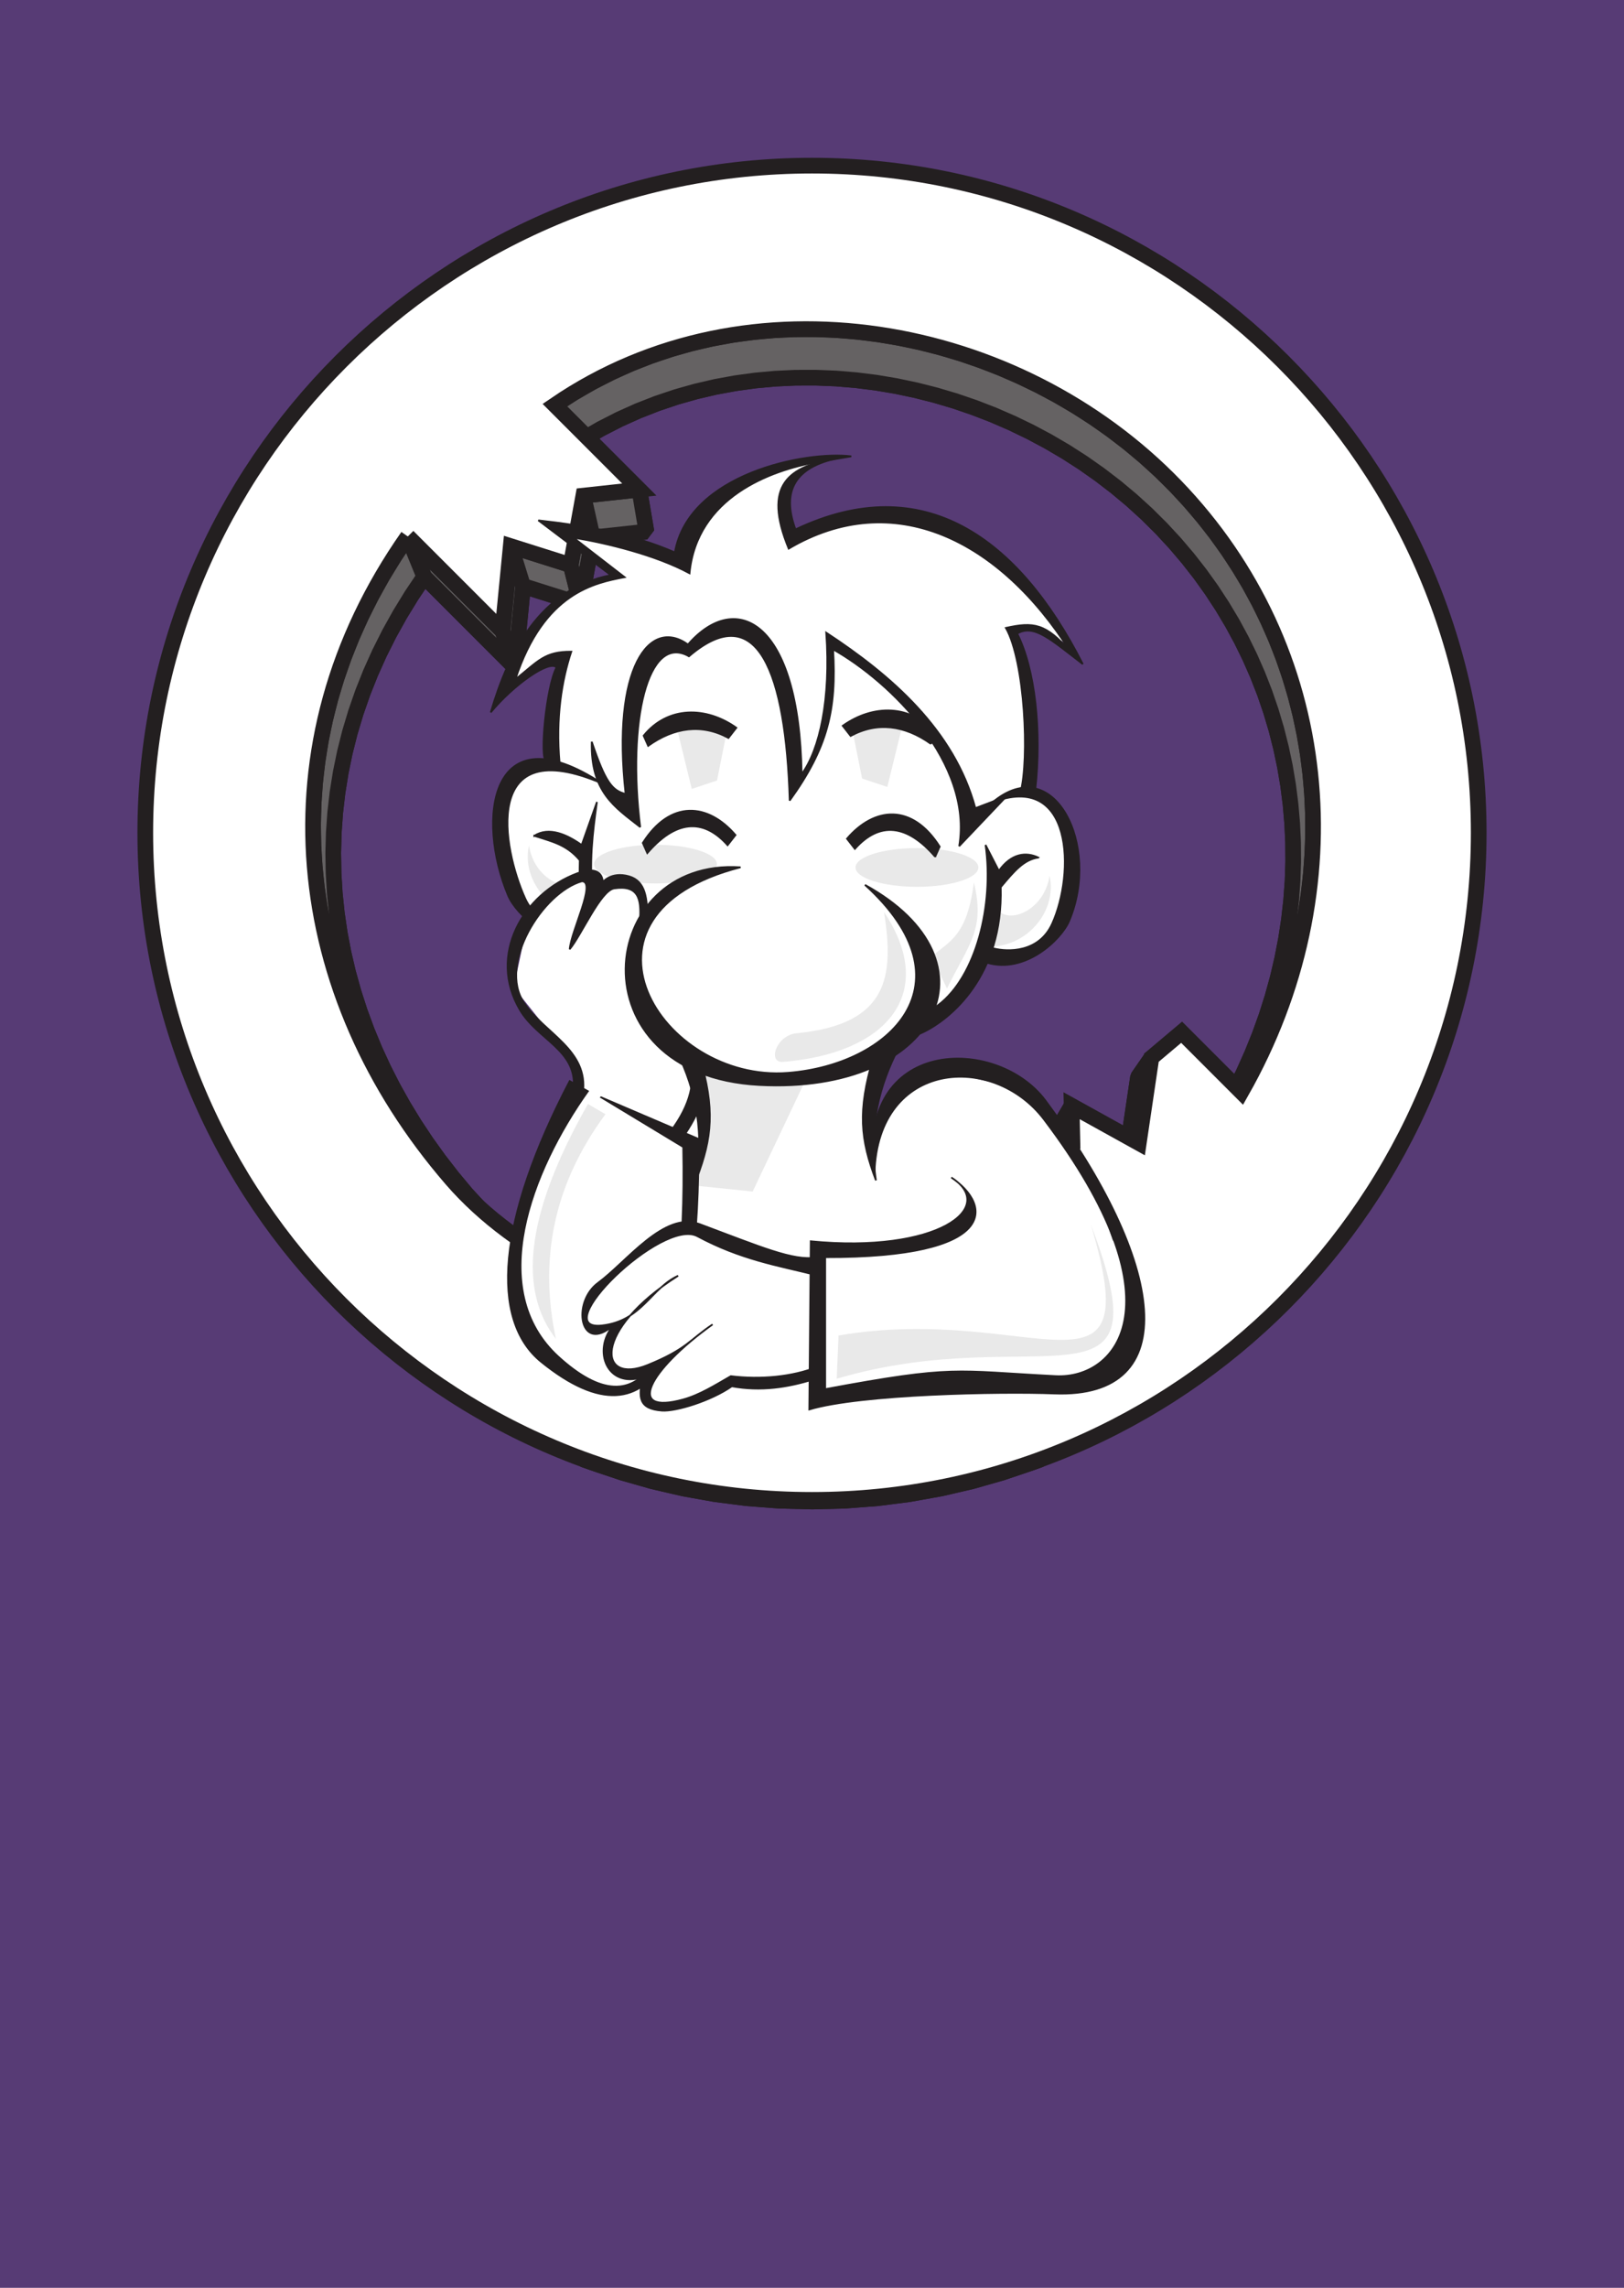 <?xml version="1.0" encoding="UTF-8" standalone="no"?>
<!-- Created with Inkscape (http://www.inkscape.org/) -->

<svg
   xmlns:dc="http://purl.org/dc/elements/1.1/"
   xmlns:cc="http://creativecommons.org/ns#"
   xmlns:rdf="http://www.w3.org/1999/02/22-rdf-syntax-ns#"
   xmlns:svg="http://www.w3.org/2000/svg"
   xmlns="http://www.w3.org/2000/svg"
   xmlns:sodipodi="http://sodipodi.sourceforge.net/DTD/sodipodi-0.dtd"
   xmlns:inkscape="http://www.inkscape.org/namespaces/inkscape"
   width="152mm"
   height="214mm"
   viewBox="0 0 538.583 758.268"
   id="svg4848"
   version="1.1"
   inkscape:version="0.91 r13725"
   sodipodi:docname="Hinten2.svg">
  <defs
     id="defs4850" />
  <sodipodi:namedview
     id="base"
     pagecolor="#ffffff"
     bordercolor="#666666"
     borderopacity="1.0"
     inkscape:pageopacity="0.0"
     inkscape:pageshadow="2"
     inkscape:zoom="0.49497475"
     inkscape:cx="-42.358159"
     inkscape:cy="163.43673"
     inkscape:document-units="mm"
     inkscape:current-layer="layer1"
     showgrid="false"
     width="152mm"
     inkscape:window-width="1596"
     inkscape:window-height="861"
     inkscape:window-x="0"
     inkscape:window-y="37"
     inkscape:window-maximized="0"
     inkscape:snap-bbox="true"
     inkscape:snap-grids="false"
     inkscape:snap-to-guides="false"
     inkscape:snap-object-midpoints="false"
     inkscape:snap-global="true"
     inkscape:snap-page="true"
     inkscape:bbox-paths="false"
     inkscape:bbox-nodes="false"
     inkscape:snap-bbox-midpoints="true" />
  <g
     inkscape:groupmode="layer"
     id="layer4"
     inkscape:label="BG"
     sodipodi:insensitive="true">
    <rect
       style="opacity:1;fill:#573b75;fill-opacity:1;fill-rule:evenodd;stroke:none;stroke-width:5;stroke-linecap:round;stroke-linejoin:round;stroke-miterlimit:4;stroke-dasharray:none;stroke-opacity:1"
       id="rect5494"
       width="538.583"
       height="758.268"
       x="0"
       y="0" />
  </g>
  <g
     inkscape:label="Karlchen"
     inkscape:groupmode="layer"
     id="layer1"
     transform="translate(0,-294.094)"
     style="display:inline">
    <path
       inkscape:connector-curvature="0"
       id="path14-6"
       style="fill:#656263;fill-opacity:1;fill-rule:evenodd;stroke:none"
       d="m 345.184,777.755 -2.969,1.081 -9.854,3.347 -10.06,2.868 -10.257,2.377 -10.433,1.872 -10.602,1.353 -10.756,0.823 -10.896,0.276 -10.894,-0.276 -10.756,-0.823 -10.6,-1.353 -10.436,-1.872 -10.254,-2.377 -10.061,-2.868 -9.853,-3.347 -3.101,-1.081 10.264,3.485 10.48,2.988 10.681,2.475 10.87,1.95 11.043,1.41 11.204,0.857 11.348,0.287 11.35,-0.287 11.203,-0.857 11.045,-1.41 10.868,-1.95 10.684,-2.475 10.478,-2.988 10.265,-3.485" />
    <path
       inkscape:connector-curvature="0"
       id="path16-5"
       style="fill:none;stroke:#231f20;stroke-width:5.2;stroke-linecap:butt;stroke-linejoin:bevel;stroke-miterlimit:2.613;stroke-dasharray:none;stroke-opacity:1"
       d="m 345.184,777.755 -2.969,1.081 -9.854,3.347 -10.06,2.868 -10.257,2.377 -10.433,1.872 -10.602,1.353 -10.756,0.823 -10.896,0.276 -10.894,-0.276 -10.756,-0.823 -10.6,-1.353 -10.436,-1.872 -10.254,-2.377 -10.061,-2.868 -9.853,-3.347 -3.101,-1.081 10.264,3.485 10.48,2.988 10.681,2.475 10.87,1.95 11.043,1.41 11.204,0.857 11.348,0.287 11.35,-0.287 11.203,-0.857 11.045,-1.41 10.868,-1.95 10.684,-2.475 10.478,-2.988 10.265,-3.485 z" />
    <path
       inkscape:connector-curvature="0"
       id="path18-4"
       style="fill:#656263;fill-opacity:1;fill-rule:evenodd;stroke:none"
       d="m 135.249,471.895 5.427,13.315 30.141,30.14 -4.171,-12.059 -31.396,-31.396" />
    <path
       inkscape:connector-curvature="0"
       id="path20-8"
       style="fill:none;stroke:#231f20;stroke-width:5.2;stroke-linecap:butt;stroke-linejoin:bevel;stroke-miterlimit:2.613;stroke-dasharray:none;stroke-opacity:1"
       d="m 135.249,471.895 5.427,13.315 30.141,30.14 -4.171,-12.059 -31.396,-31.396 z" />
    <path
       inkscape:connector-curvature="0"
       id="path22-7"
       style="fill:#656263;fill-opacity:1;fill-rule:evenodd;stroke:none"
       d="m 166.645,503.291 4.171,12.059 2.639,-27.051 -4.061,-13.188 -2.749,28.18" />
    <path
       inkscape:connector-curvature="0"
       id="path24-8"
       style="fill:none;stroke:#231f20;stroke-width:5.2;stroke-linecap:butt;stroke-linejoin:bevel;stroke-miterlimit:2.613;stroke-dasharray:none;stroke-opacity:1"
       d="m 166.645,503.291 4.171,12.059 2.639,-27.051 -4.061,-13.188 -2.749,28.18 z" />
    <path
       inkscape:connector-curvature="0"
       id="path26-7"
       style="fill:#656263;fill-opacity:1;fill-rule:evenodd;stroke:none"
       d="m 169.395,475.111 4.061,13.188 19.09,6.03 -3.266,-12.938 -19.885,-6.279" />
    <path
       inkscape:connector-curvature="0"
       id="path28-2"
       style="fill:none;stroke:#231f20;stroke-width:5.2;stroke-linecap:butt;stroke-linejoin:bevel;stroke-miterlimit:2.613;stroke-dasharray:none;stroke-opacity:1"
       d="m 169.395,475.111 4.061,13.188 19.09,6.03 -3.266,-12.938 -19.885,-6.279 z" />
    <path
       inkscape:connector-curvature="0"
       id="path30-5"
       style="fill:#656263;fill-opacity:1;fill-rule:evenodd;stroke:none"
       d="m 189.279,481.39 3.266,12.938 4.019,-22.106 -3.099,-13.856 -4.186,23.024" />
    <path
       inkscape:connector-curvature="0"
       id="path32-3"
       style="fill:none;stroke:#231f20;stroke-width:5.2;stroke-linecap:butt;stroke-linejoin:bevel;stroke-miterlimit:2.613;stroke-dasharray:none;stroke-opacity:1"
       d="m 189.279,481.39 3.266,12.938 4.019,-22.106 -3.099,-13.856 -4.186,23.024 z" />
    <path
       inkscape:connector-curvature="0"
       id="path34-9"
       style="fill:#656263;fill-opacity:1;fill-rule:evenodd;stroke:none"
       d="m 193.465,458.367 3.099,13.856 17.819,-1.927 -2.355,-13.936 -18.562,2.007" />
    <path
       inkscape:connector-curvature="0"
       id="path36-8"
       style="fill:none;stroke:#231f20;stroke-width:5.2;stroke-linecap:butt;stroke-linejoin:bevel;stroke-miterlimit:2.613;stroke-dasharray:none;stroke-opacity:1"
       d="m 193.465,458.367 3.099,13.856 17.819,-1.927 -2.355,-13.936 -18.562,2.007 z" />
    <path
       inkscape:connector-curvature="0"
       id="path38-6"
       style="fill:#656263;fill-opacity:1;fill-rule:evenodd;stroke:none"
       d="m 184.014,428.346 3.477,15.057 5.855,-3.783 5.982,-3.448 6.101,-3.115 6.209,-2.79 6.305,-2.462 6.391,-2.145 6.465,-1.828 6.528,-1.518 6.583,-1.206 6.625,-0.907 6.656,-0.606 6.677,-0.309 6.688,-0.016 6.686,0.27 6.673,0.556 6.652,0.835 6.619,1.113 6.575,1.386 6.519,1.651 6.453,1.916 6.378,2.181 6.29,2.431 6.191,2.688 6.082,2.933 5.965,3.182 5.832,3.419 5.692,3.658 5.536,3.89 5.377,4.121 5.2,4.342 5.016,4.566 4.821,4.782 4.545,4.906 4.295,5.047 4.051,5.179 3.804,5.307 3.554,5.424 3.31,5.538 3.058,5.642 2.811,5.741 2.561,5.835 2.311,5.92 2.059,6.001 1.81,6.068 1.557,6.137 1.308,6.194 1.053,6.247 0.798,6.291 0.549,6.33 0.294,6.362 0.042,6.387 -0.216,6.405 -0.471,6.415 -0.725,6.421 -0.983,6.418 -1.24,6.409 -1.495,6.394 -1.755,6.371 -2.01,6.341 -2.272,6.305 -2.527,6.263 -2.787,6.214 -3.052,6.156 -3.307,6.093 5.629,-5.952 3.448,-6.347 3.177,-6.413 2.904,-6.472 2.634,-6.524 2.366,-6.567 2.093,-6.606 1.828,-6.636 1.557,-6.66 1.292,-6.676 1.022,-6.685 0.759,-6.688 0.486,-6.683 0.226,-6.671 -0.042,-6.653 -0.307,-6.627 -0.572,-6.595 -0.832,-6.553 -1.097,-6.507 -1.36,-6.452 -1.625,-6.394 -1.885,-6.321 -2.145,-6.251 -2.405,-6.167 -2.67,-6.079 -2.925,-5.98 -3.188,-5.876 -3.445,-5.767 -3.705,-5.653 -3.96,-5.525 -4.22,-5.395 -4.475,-5.257 -4.735,-5.112 -5.021,-4.979 -5.226,-4.758 -5.416,-4.524 -5.601,-4.29 -5.767,-4.054 -5.928,-3.809 -6.074,-3.562 -6.214,-3.315 -6.334,-3.055 -6.451,-2.8 -6.552,-2.535 -6.643,-2.27 -6.721,-1.997 -6.791,-1.721 -6.849,-1.44 -6.895,-1.162 -6.928,-0.868 -6.952,-0.58 -6.964,-0.281 -6.966,0.016 -6.955,0.325 -6.935,0.629 -6.9,0.944 -6.858,1.258 -6.8,1.581 -6.735,1.903 -6.656,2.236 -6.568,2.564 -6.467,2.907 -6.356,3.245 -6.232,3.591 -6.099,3.942" />
    <path
       inkscape:connector-curvature="0"
       id="path40-7"
       style="fill:none;stroke:#231f20;stroke-width:5.2;stroke-linecap:butt;stroke-linejoin:bevel;stroke-miterlimit:2.613;stroke-dasharray:none;stroke-opacity:1"
       d="m 184.014,428.346 3.477,15.057 5.855,-3.783 5.982,-3.448 6.101,-3.115 6.209,-2.79 6.305,-2.462 6.391,-2.145 6.465,-1.828 6.528,-1.518 6.583,-1.206 6.625,-0.907 6.656,-0.606 6.677,-0.309 6.688,-0.016 6.686,0.27 6.673,0.556 6.652,0.835 6.619,1.113 6.575,1.386 6.519,1.651 6.453,1.916 6.378,2.181 6.29,2.431 6.191,2.688 6.082,2.933 5.965,3.182 5.832,3.419 5.692,3.658 5.536,3.89 5.377,4.121 5.2,4.342 5.016,4.566 4.821,4.782 4.545,4.906 4.295,5.047 4.051,5.179 3.804,5.307 3.554,5.424 3.31,5.538 3.058,5.642 2.811,5.741 2.561,5.835 2.311,5.92 2.059,6.001 1.81,6.068 1.557,6.137 1.308,6.194 1.053,6.247 0.798,6.291 0.549,6.33 0.294,6.362 0.042,6.387 -0.216,6.405 -0.471,6.415 -0.725,6.421 -0.983,6.418 -1.24,6.409 -1.495,6.394 -1.755,6.371 -2.01,6.341 -2.272,6.305 -2.527,6.263 -2.787,6.214 -3.052,6.156 -3.307,6.093 5.629,-5.952 3.448,-6.347 3.177,-6.413 2.904,-6.472 2.634,-6.524 2.366,-6.567 2.093,-6.606 1.828,-6.636 1.557,-6.66 1.292,-6.676 1.022,-6.685 0.759,-6.688 0.486,-6.683 0.226,-6.671 -0.042,-6.653 -0.307,-6.627 -0.572,-6.595 -0.832,-6.553 -1.097,-6.507 -1.36,-6.452 -1.625,-6.394 -1.885,-6.321 -2.145,-6.251 -2.405,-6.167 -2.67,-6.079 -2.925,-5.98 -3.188,-5.876 -3.445,-5.767 -3.705,-5.653 -3.96,-5.525 -4.22,-5.395 -4.475,-5.257 -4.735,-5.112 -5.021,-4.979 -5.226,-4.758 -5.416,-4.524 -5.601,-4.29 -5.767,-4.054 -5.928,-3.809 -6.074,-3.562 -6.214,-3.315 -6.334,-3.055 -6.451,-2.8 -6.552,-2.535 -6.643,-2.27 -6.721,-1.997 -6.791,-1.721 -6.849,-1.44 -6.895,-1.162 -6.928,-0.868 -6.952,-0.58 -6.964,-0.281 -6.966,0.016 -6.955,0.325 -6.935,0.629 -6.9,0.944 -6.858,1.258 -6.8,1.581 -6.735,1.903 -6.656,2.236 -6.568,2.564 -6.467,2.907 -6.356,3.245 -6.232,3.591 -6.099,3.942 z" />
    <path
       inkscape:connector-curvature="0"
       id="path42-4"
       style="fill:#656263;fill-opacity:1;fill-rule:evenodd;stroke:none"
       d="m 381.85,644.657 -4.436,6.406 -4.02,27.127 4.269,-5.275 4.186,-28.258" />
    <path
       inkscape:connector-curvature="0"
       id="path44-8"
       style="fill:none;stroke:#231f20;stroke-width:5.2;stroke-linecap:butt;stroke-linejoin:bevel;stroke-miterlimit:2.613;stroke-dasharray:none;stroke-opacity:1"
       d="m 381.85,644.657 -4.436,6.406 -4.02,27.127 4.269,-5.275 4.186,-28.258 z" />
    <path
       inkscape:connector-curvature="0"
       id="path46-7"
       style="fill:#656263;fill-opacity:1;fill-rule:evenodd;stroke:none"
       d="m 355.391,660.571 -3.38,5.769 0.283,12.854 3.39,-5.233 -0.294,-13.39" />
    <path
       inkscape:connector-curvature="0"
       id="path48-1"
       style="fill:none;stroke:#231f20;stroke-width:5.2;stroke-linecap:butt;stroke-linejoin:bevel;stroke-miterlimit:2.613;stroke-dasharray:none;stroke-opacity:1"
       d="m 355.391,660.571 -3.38,5.769 0.283,12.854 3.39,-5.233 -0.294,-13.39 z" />
    <path
       inkscape:connector-curvature="0"
       id="path50-9"
       style="fill:#656263;fill-opacity:1;fill-rule:evenodd;stroke:none"
       d="m 348.085,684.73 -3.086,4.803 18.162,18.162 3.843,-4.045 -18.918,-18.92" />
    <path
       inkscape:connector-curvature="0"
       id="path52-0"
       style="fill:none;stroke:#231f20;stroke-width:5.2;stroke-linecap:butt;stroke-linejoin:bevel;stroke-miterlimit:2.613;stroke-dasharray:none;stroke-opacity:1"
       d="m 348.085,684.73 -3.086,4.803 18.162,18.162 3.843,-4.045 -18.918,-18.92 z" />
    <path
       inkscape:connector-curvature="0"
       id="path54-4"
       style="fill:#656263;fill-opacity:1;fill-rule:evenodd;stroke:none"
       d="m 154.023,689.563 4.676,4.609 -4.031,-4.383 -4.68,-5.61 -4.433,-5.719 -4.18,-5.825 -3.928,-5.923 -3.671,-6.013 -3.413,-6.102 -3.151,-6.181 -2.888,-6.257 -2.62,-6.323 -2.353,-6.388 -2.082,-6.444 -1.807,-6.494 -1.531,-6.539 -1.253,-6.577 -0.971,-6.609 -0.687,-6.638 -0.4,-6.656 -0.112,-6.673 0.181,-6.68 0.472,-6.684 0.77,-6.679 1.068,-6.672 1.369,-6.655 1.674,-6.635 1.982,-6.607 2.289,-6.576 2.6,-6.534 2.915,-6.492 3.232,-6.438 3.55,-6.383 3.872,-6.318 4.195,-6.253 -5.427,-13.315 -4.37,6.511 -4.032,6.583 -3.698,6.651 -3.367,6.706 -3.035,6.76 -2.71,6.81 -2.385,6.849 -2.064,6.88 -1.743,6.914 -1.427,6.933 -1.112,6.949 -0.802,6.957 -0.492,6.963 -0.188,6.958 0.117,6.95 0.417,6.933 0.716,6.914 1.011,6.885 1.305,6.851 1.595,6.811 1.883,6.765 2.167,6.712 2.452,6.654 2.729,6.587 3.009,6.518 3.283,6.439 3.555,6.356 3.823,6.265 4.091,6.171 4.355,6.066 4.618,5.958 4.875,5.843 4.199,4.566" />
    <path
       inkscape:connector-curvature="0"
       id="path56-0"
       style="fill:none;stroke:#231f20;stroke-width:5.2;stroke-linecap:butt;stroke-linejoin:bevel;stroke-miterlimit:2.613;stroke-dasharray:none;stroke-opacity:1"
       d="m 154.023,689.563 4.676,4.609 -4.031,-4.383 -4.68,-5.61 -4.433,-5.719 -4.18,-5.825 -3.928,-5.923 -3.671,-6.013 -3.413,-6.102 -3.151,-6.181 -2.888,-6.257 -2.62,-6.323 -2.353,-6.388 -2.082,-6.444 -1.807,-6.494 -1.531,-6.539 -1.253,-6.577 -0.971,-6.609 -0.687,-6.638 -0.4,-6.656 -0.112,-6.673 0.181,-6.68 0.472,-6.684 0.77,-6.679 1.068,-6.672 1.369,-6.655 1.674,-6.635 1.982,-6.607 2.289,-6.576 2.6,-6.534 2.915,-6.492 3.232,-6.438 3.55,-6.383 3.872,-6.318 4.195,-6.253 -5.427,-13.315 -4.37,6.511 -4.032,6.583 -3.698,6.651 -3.367,6.706 -3.035,6.76 -2.71,6.81 -2.385,6.849 -2.064,6.88 -1.743,6.914 -1.427,6.933 -1.112,6.949 -0.802,6.957 -0.492,6.963 -0.188,6.958 0.117,6.95 0.417,6.933 0.716,6.914 1.011,6.885 1.305,6.851 1.595,6.811 1.883,6.765 2.167,6.712 2.452,6.654 2.729,6.587 3.009,6.518 3.283,6.439 3.555,6.356 3.823,6.265 4.091,6.171 4.355,6.066 4.618,5.958 4.875,5.843 4.199,4.566 z" />
    <path
       inkscape:connector-curvature="0"
       id="path58-1"
       style="fill:#656263;fill-opacity:1;fill-rule:evenodd;stroke:none"
       d="m 345.184,777.755 -2.969,1.081 -9.854,3.347 -10.06,2.868 -10.257,2.377 -10.433,1.872 -10.602,1.353 -10.756,0.823 -10.896,0.276 -10.894,-0.276 -10.756,-0.823 -10.6,-1.353 -10.436,-1.872 -10.254,-2.377 -10.061,-2.868 -9.853,-3.347 -3.101,-1.081 10.264,3.485 10.48,2.988 10.681,2.475 10.87,1.95 11.043,1.41 11.204,0.857 11.348,0.287 11.35,-0.287 11.203,-0.857 11.045,-1.41 10.868,-1.95 10.684,-2.475 10.478,-2.988 10.265,-3.485" />
    <path
       inkscape:connector-curvature="0"
       id="path60-1"
       style="fill:none;stroke:#231f20;stroke-width:5.2;stroke-linecap:butt;stroke-linejoin:bevel;stroke-miterlimit:2.613;stroke-dasharray:none;stroke-opacity:1"
       d="m 345.184,777.755 -2.969,1.081 -9.854,3.347 -10.06,2.868 -10.257,2.377 -10.433,1.872 -10.602,1.353 -10.756,0.823 -10.896,0.276 -10.894,-0.276 -10.756,-0.823 -10.6,-1.353 -10.436,-1.872 -10.254,-2.377 -10.061,-2.868 -9.853,-3.347 -3.101,-1.081 10.264,3.485 10.48,2.988 10.681,2.475 10.87,1.95 11.043,1.41 11.204,0.857 11.348,0.287 11.35,-0.287 11.203,-0.857 11.045,-1.41 10.868,-1.95 10.684,-2.475 10.478,-2.988 10.265,-3.485 z" />
    <path
       inkscape:connector-curvature="0"
       id="path62-6"
       style="fill:#656263;fill-opacity:1;fill-rule:evenodd;stroke:none"
       d="m 135.249,471.895 5.427,13.315 30.141,30.14 -4.171,-12.059 -31.396,-31.396" />
    <path
       inkscape:connector-curvature="0"
       id="path64-1"
       style="fill:none;stroke:#231f20;stroke-width:5.2;stroke-linecap:butt;stroke-linejoin:bevel;stroke-miterlimit:2.613;stroke-dasharray:none;stroke-opacity:1"
       d="m 135.249,471.895 5.427,13.315 30.141,30.14 -4.171,-12.059 -31.396,-31.396 z" />
    <path
       inkscape:connector-curvature="0"
       id="path66-9"
       style="fill:#656263;fill-opacity:1;fill-rule:evenodd;stroke:none"
       d="m 166.645,503.291 4.171,12.059 2.639,-27.051 -4.061,-13.188 -2.749,28.18" />
    <path
       inkscape:connector-curvature="0"
       id="path68-4"
       style="fill:none;stroke:#231f20;stroke-width:5.2;stroke-linecap:butt;stroke-linejoin:bevel;stroke-miterlimit:2.613;stroke-dasharray:none;stroke-opacity:1"
       d="m 166.645,503.291 4.171,12.059 2.639,-27.051 -4.061,-13.188 -2.749,28.18 z" />
    <path
       inkscape:connector-curvature="0"
       id="path70-2"
       style="fill:#656263;fill-opacity:1;fill-rule:evenodd;stroke:none"
       d="m 169.395,475.111 4.061,13.188 19.09,6.03 -3.266,-12.938 -19.885,-6.279" />
    <path
       inkscape:connector-curvature="0"
       id="path72-8"
       style="fill:none;stroke:#231f20;stroke-width:5.2;stroke-linecap:butt;stroke-linejoin:bevel;stroke-miterlimit:2.613;stroke-dasharray:none;stroke-opacity:1"
       d="m 169.395,475.111 4.061,13.188 19.09,6.03 -3.266,-12.938 -19.885,-6.279 z" />
    <path
       inkscape:connector-curvature="0"
       id="path74-7"
       style="fill:#656263;fill-opacity:1;fill-rule:evenodd;stroke:none"
       d="m 189.279,481.39 3.266,12.938 4.019,-22.106 -3.099,-13.856 -4.186,23.024" />
    <path
       inkscape:connector-curvature="0"
       id="path76-9"
       style="fill:none;stroke:#231f20;stroke-width:5.2;stroke-linecap:butt;stroke-linejoin:bevel;stroke-miterlimit:2.613;stroke-dasharray:none;stroke-opacity:1"
       d="m 189.279,481.39 3.266,12.938 4.019,-22.106 -3.099,-13.856 -4.186,23.024 z" />
    <path
       inkscape:connector-curvature="0"
       id="path78-3"
       style="fill:#656263;fill-opacity:1;fill-rule:evenodd;stroke:none"
       d="m 193.465,458.367 3.099,13.856 17.819,-1.927 -2.355,-13.936 -18.562,2.007" />
    <path
       inkscape:connector-curvature="0"
       id="path80-1"
       style="fill:none;stroke:#231f20;stroke-width:5.2;stroke-linecap:butt;stroke-linejoin:bevel;stroke-miterlimit:2.613;stroke-dasharray:none;stroke-opacity:1"
       d="m 193.465,458.367 3.099,13.856 17.819,-1.927 -2.355,-13.936 -18.562,2.007 z" />
    <path
       inkscape:connector-curvature="0"
       id="path82-7"
       style="fill:#656263;fill-opacity:1;fill-rule:evenodd;stroke:none"
       d="m 184.014,428.346 3.477,15.057 5.855,-3.783 5.982,-3.448 6.101,-3.115 6.209,-2.79 6.305,-2.462 6.391,-2.145 6.465,-1.828 6.528,-1.518 6.583,-1.206 6.625,-0.907 6.656,-0.606 6.677,-0.309 6.688,-0.016 6.686,0.27 6.673,0.556 6.652,0.835 6.619,1.113 6.575,1.386 6.519,1.651 6.453,1.916 6.378,2.181 6.29,2.431 6.191,2.688 6.082,2.933 5.965,3.182 5.832,3.419 5.692,3.658 5.536,3.89 5.377,4.121 5.2,4.342 5.016,4.566 4.821,4.782 4.545,4.906 4.295,5.047 4.051,5.179 3.804,5.307 3.554,5.424 3.31,5.538 3.058,5.642 2.811,5.741 2.561,5.835 2.311,5.92 2.059,6.001 1.81,6.068 1.557,6.137 1.308,6.194 1.053,6.247 0.798,6.291 0.549,6.33 0.294,6.362 0.042,6.387 -0.216,6.405 -0.471,6.415 -0.725,6.421 -0.983,6.418 -1.24,6.409 -1.495,6.394 -1.755,6.371 -2.01,6.341 -2.272,6.305 -2.527,6.263 -2.787,6.214 -3.052,6.156 -3.307,6.093 5.629,-5.952 3.448,-6.347 3.177,-6.413 2.904,-6.472 2.634,-6.524 2.366,-6.567 2.093,-6.606 1.828,-6.636 1.557,-6.66 1.292,-6.676 1.022,-6.685 0.759,-6.688 0.486,-6.683 0.226,-6.671 -0.042,-6.653 -0.307,-6.627 -0.572,-6.595 -0.832,-6.553 -1.097,-6.507 -1.36,-6.452 -1.625,-6.394 -1.885,-6.321 -2.145,-6.251 -2.405,-6.167 -2.67,-6.079 -2.925,-5.98 -3.188,-5.876 -3.445,-5.767 -3.705,-5.653 -3.96,-5.525 -4.22,-5.395 -4.475,-5.257 -4.735,-5.112 -5.021,-4.979 -5.226,-4.758 -5.416,-4.524 -5.601,-4.29 -5.767,-4.054 -5.928,-3.809 -6.074,-3.562 -6.214,-3.315 -6.334,-3.055 -6.451,-2.8 -6.552,-2.535 -6.643,-2.27 -6.721,-1.997 -6.791,-1.721 -6.849,-1.44 -6.895,-1.162 -6.928,-0.868 -6.952,-0.58 -6.964,-0.281 -6.966,0.016 -6.955,0.325 -6.935,0.629 -6.9,0.944 -6.858,1.258 -6.8,1.581 -6.735,1.903 -6.656,2.236 -6.568,2.564 -6.467,2.907 -6.356,3.245 -6.232,3.591 -6.099,3.942" />
    <path
       inkscape:connector-curvature="0"
       id="path84-3"
       style="fill:none;stroke:#231f20;stroke-width:5.2;stroke-linecap:butt;stroke-linejoin:bevel;stroke-miterlimit:2.613;stroke-dasharray:none;stroke-opacity:1"
       d="m 184.014,428.346 3.477,15.057 5.855,-3.783 5.982,-3.448 6.101,-3.115 6.209,-2.79 6.305,-2.462 6.391,-2.145 6.465,-1.828 6.528,-1.518 6.583,-1.206 6.625,-0.907 6.656,-0.606 6.677,-0.309 6.688,-0.016 6.686,0.27 6.673,0.556 6.652,0.835 6.619,1.113 6.575,1.386 6.519,1.651 6.453,1.916 6.378,2.181 6.29,2.431 6.191,2.688 6.082,2.933 5.965,3.182 5.832,3.419 5.692,3.658 5.536,3.89 5.377,4.121 5.2,4.342 5.016,4.566 4.821,4.782 4.545,4.906 4.295,5.047 4.051,5.179 3.804,5.307 3.554,5.424 3.31,5.538 3.058,5.642 2.811,5.741 2.561,5.835 2.311,5.92 2.059,6.001 1.81,6.068 1.557,6.137 1.308,6.194 1.053,6.247 0.798,6.291 0.549,6.33 0.294,6.362 0.042,6.387 -0.216,6.405 -0.471,6.415 -0.725,6.421 -0.983,6.418 -1.24,6.409 -1.495,6.394 -1.755,6.371 -2.01,6.341 -2.272,6.305 -2.527,6.263 -2.787,6.214 -3.052,6.156 -3.307,6.093 5.629,-5.952 3.448,-6.347 3.177,-6.413 2.904,-6.472 2.634,-6.524 2.366,-6.567 2.093,-6.606 1.828,-6.636 1.557,-6.66 1.292,-6.676 1.022,-6.685 0.759,-6.688 0.486,-6.683 0.226,-6.671 -0.042,-6.653 -0.307,-6.627 -0.572,-6.595 -0.832,-6.553 -1.097,-6.507 -1.36,-6.452 -1.625,-6.394 -1.885,-6.321 -2.145,-6.251 -2.405,-6.167 -2.67,-6.079 -2.925,-5.98 -3.188,-5.876 -3.445,-5.767 -3.705,-5.653 -3.96,-5.525 -4.22,-5.395 -4.475,-5.257 -4.735,-5.112 -5.021,-4.979 -5.226,-4.758 -5.416,-4.524 -5.601,-4.29 -5.767,-4.054 -5.928,-3.809 -6.074,-3.562 -6.214,-3.315 -6.334,-3.055 -6.451,-2.8 -6.552,-2.535 -6.643,-2.27 -6.721,-1.997 -6.791,-1.721 -6.849,-1.44 -6.895,-1.162 -6.928,-0.868 -6.952,-0.58 -6.964,-0.281 -6.966,0.016 -6.955,0.325 -6.935,0.629 -6.9,0.944 -6.858,1.258 -6.8,1.581 -6.735,1.903 -6.656,2.236 -6.568,2.564 -6.467,2.907 -6.356,3.245 -6.232,3.591 -6.099,3.942 z" />
    <path
       inkscape:connector-curvature="0"
       id="path86-1"
       style="fill:#656263;fill-opacity:1;fill-rule:evenodd;stroke:none"
       d="m 381.85,644.657 -4.436,6.406 -4.02,27.127 4.269,-5.275 4.186,-28.258" />
    <path
       inkscape:connector-curvature="0"
       id="path88-7"
       style="fill:none;stroke:#231f20;stroke-width:5.2;stroke-linecap:butt;stroke-linejoin:bevel;stroke-miterlimit:2.613;stroke-dasharray:none;stroke-opacity:1"
       d="m 381.85,644.657 -4.436,6.406 -4.02,27.127 4.269,-5.275 4.186,-28.258 z" />
    <path
       inkscape:connector-curvature="0"
       id="path90-7"
       style="fill:#656263;fill-opacity:1;fill-rule:evenodd;stroke:none"
       d="m 355.391,660.571 -3.38,5.769 0.283,12.854 3.39,-5.233 -0.294,-13.39" />
    <path
       inkscape:connector-curvature="0"
       id="path92-6"
       style="fill:none;stroke:#231f20;stroke-width:5.2;stroke-linecap:butt;stroke-linejoin:bevel;stroke-miterlimit:2.613;stroke-dasharray:none;stroke-opacity:1"
       d="m 355.391,660.571 -3.38,5.769 0.283,12.854 3.39,-5.233 -0.294,-13.39 z" />
    <path
       inkscape:connector-curvature="0"
       id="path94-0"
       style="fill:#656263;fill-opacity:1;fill-rule:evenodd;stroke:none"
       d="m 348.085,684.73 -3.086,4.803 18.162,18.162 3.843,-4.045 -18.918,-18.92" />
    <path
       inkscape:connector-curvature="0"
       id="path96-9"
       style="fill:none;stroke:#231f20;stroke-width:5.2;stroke-linecap:butt;stroke-linejoin:bevel;stroke-miterlimit:2.613;stroke-dasharray:none;stroke-opacity:1"
       d="m 348.085,684.73 -3.086,4.803 18.162,18.162 3.843,-4.045 -18.918,-18.92 z" />
    <path
       inkscape:connector-curvature="0"
       id="path98-7"
       style="fill:#656263;fill-opacity:1;fill-rule:evenodd;stroke:none"
       d="m 154.023,689.563 4.676,4.609 -4.031,-4.383 -4.68,-5.61 -4.433,-5.719 -4.18,-5.825 -3.928,-5.923 -3.671,-6.013 -3.413,-6.102 -3.151,-6.181 -2.888,-6.257 -2.62,-6.323 -2.353,-6.388 -2.082,-6.444 -1.807,-6.494 -1.531,-6.539 -1.253,-6.577 -0.971,-6.609 -0.687,-6.638 -0.4,-6.656 -0.112,-6.673 0.181,-6.68 0.472,-6.684 0.77,-6.679 1.068,-6.672 1.369,-6.655 1.674,-6.635 1.982,-6.607 2.289,-6.576 2.6,-6.534 2.915,-6.492 3.232,-6.438 3.55,-6.383 3.872,-6.318 4.195,-6.253 -5.427,-13.315 -4.37,6.511 -4.032,6.583 -3.698,6.651 -3.367,6.706 -3.035,6.76 -2.71,6.81 -2.385,6.849 -2.064,6.88 -1.743,6.914 -1.427,6.933 -1.112,6.949 -0.802,6.957 -0.492,6.963 -0.188,6.958 0.117,6.95 0.417,6.933 0.716,6.914 1.011,6.885 1.305,6.851 1.595,6.811 1.883,6.765 2.167,6.712 2.452,6.654 2.729,6.587 3.009,6.518 3.283,6.439 3.555,6.356 3.823,6.265 4.091,6.171 4.355,6.066 4.618,5.958 4.875,5.843 4.199,4.566" />
    <path
       inkscape:connector-curvature="0"
       id="path100-8"
       style="fill:none;stroke:#231f20;stroke-width:5.2;stroke-linecap:butt;stroke-linejoin:bevel;stroke-miterlimit:2.613;stroke-dasharray:none;stroke-opacity:1"
       d="m 154.023,689.563 4.676,4.609 -4.031,-4.383 -4.68,-5.61 -4.433,-5.719 -4.18,-5.825 -3.928,-5.923 -3.671,-6.013 -3.413,-6.102 -3.151,-6.181 -2.888,-6.257 -2.62,-6.323 -2.353,-6.388 -2.082,-6.444 -1.807,-6.494 -1.531,-6.539 -1.253,-6.577 -0.971,-6.609 -0.687,-6.638 -0.4,-6.656 -0.112,-6.673 0.181,-6.68 0.472,-6.684 0.77,-6.679 1.068,-6.672 1.369,-6.655 1.674,-6.635 1.982,-6.607 2.289,-6.576 2.6,-6.534 2.915,-6.492 3.232,-6.438 3.55,-6.383 3.872,-6.318 4.195,-6.253 -5.427,-13.315 -4.37,6.511 -4.032,6.583 -3.698,6.651 -3.367,6.706 -3.035,6.76 -2.71,6.81 -2.385,6.849 -2.064,6.88 -1.743,6.914 -1.427,6.933 -1.112,6.949 -0.802,6.957 -0.492,6.963 -0.188,6.958 0.117,6.95 0.417,6.933 0.716,6.914 1.011,6.885 1.305,6.851 1.595,6.811 1.883,6.765 2.167,6.712 2.452,6.654 2.729,6.587 3.009,6.518 3.283,6.439 3.555,6.356 3.823,6.265 4.091,6.171 4.355,6.066 4.618,5.958 4.875,5.843 4.199,4.566 z" />
    <path
       inkscape:connector-curvature="0"
       id="path102-6"
       style="fill:#ffffff;fill-opacity:1;fill-rule:evenodd;stroke:none"
       d="m 269.291,348.992 c 121.781,0 221.109,99.325 221.109,221.107 0,121.783 -99.328,221.109 -221.109,221.109 -121.782,0 -221.109,-99.326 -221.109,-221.109 0,-121.781 99.327,-221.107 221.109,-221.107 z m -134.042,122.903 31.396,31.396 2.749,-28.18 19.885,6.279 4.186,-23.024 18.562,-2.007 -28.014,-28.013 c 64.29,-43.915 153.416,-27.467 205.854,26.861 51.843,53.712 60.017,133.458 21.799,200.791 l -19.789,-19.788 -10.028,8.446 -4.186,28.258 -22.272,-12.343 0.294,13.39 -7.6,10.768 18.918,18.92 C 297.903,757.331 192.689,734.538 149.824,684.997 96.439,623.298 86.82,540.942 135.249,471.895" />
    <path
       inkscape:connector-curvature="0"
       id="path104-3"
       style="fill:none;stroke:#231f20;stroke-width:5.2;stroke-linecap:butt;stroke-linejoin:miter;stroke-miterlimit:2.613;stroke-dasharray:none;stroke-opacity:1"
       d="m 269.291,348.992 c 121.781,0 221.109,99.325 221.109,221.107 0,121.783 -99.328,221.109 -221.109,221.109 -121.782,0 -221.109,-99.326 -221.109,-221.109 0,-121.781 99.327,-221.107 221.109,-221.107 z m -134.042,122.903 31.396,31.396 2.749,-28.18 19.885,6.279 4.186,-23.024 18.562,-2.007 -28.014,-28.013 c 64.29,-43.915 153.416,-27.467 205.854,26.861 51.843,53.712 60.017,133.458 21.799,200.791 l -19.789,-19.788 -10.028,8.446 -4.186,28.258 -22.272,-12.343 0.294,13.39 -7.6,10.768 18.918,18.92 C 297.903,757.331 192.689,734.538 149.824,684.997 96.439,623.298 86.82,540.942 135.249,471.895 Z" />
    <path
       sodipodi:nodetypes="ccccccccccccccccccccccccccccccccccccccc"
       inkscape:connector-curvature="0"
       id="path106-6"
       style="fill:#ffffff;fill-opacity:1;fill-rule:evenodd;stroke:none"
       d="m 168.793,517.329 15.866,-22.886 17.639,-9.839 -6.044,-6.942 -6.712,-3.968 -4.578,-4.576 7.323,0.611 11.901,3.357 7.629,1.83 14.21,3.731 16.831,-23.667 31.364,-9.372 -10.567,6.59 -2.467,10.879 1.793,9.703 34.433,-9.595 36.578,18.041 21.091,26.857 -9.63,-4.961 -9.404,-0.304 5.367,22.568 0.126,30.669 6.797,4.223 6.32,12.085 -0.113,19.471 -10.596,17.327 -16.552,0.649 -6.784,12.8 -26.908,18.355 -4.041,21.17 -97.372,-5.953 -3.704,-12.018 -18.192,-22.8 5.056,-23.979 -9.6,-21.789 3.877,-21.452 13.311,-9.322 4.551,-33.076 -18.858,8.918" />
    <path
       inkscape:connector-curvature="0"
       id="path108-4"
       style="fill:#e9e9e9;fill-opacity:1;fill-rule:evenodd;stroke:none"
       d="m 217.394,574.075 c 11.221,0 20.373,2.883 20.373,6.419 0,3.535 -9.152,6.418 -20.373,6.418 -11.221,0 -20.372,-2.882 -20.372,-6.418 0,-3.536 9.151,-6.419 20.372,-6.419" />
    <path
       inkscape:connector-curvature="0"
       id="path110-6"
       style="fill:#e9e9e9;fill-opacity:1;fill-rule:evenodd;stroke:none"
       d="m 304.101,575.18 c 11.221,0 20.373,2.882 20.373,6.419 0,3.535 -9.152,6.418 -20.373,6.418 -11.221,0 -20.372,-2.882 -20.372,-6.418 0,-3.537 9.151,-6.419 20.372,-6.419" />
    <path
       inkscape:connector-curvature="0"
       id="path112-7"
       style="fill:#e9e9e9;fill-opacity:1;fill-rule:evenodd;stroke:none"
       d="m 330.777,595.52 c 3.814,5.027 15.533,0.377 17.303,-11.162 2.626,11.722 -7.655,24.001 -20.65,23.442 l 3.346,-12.28" />
    <path
       inkscape:connector-curvature="0"
       id="path114-6"
       style="fill:#e9e9e9;fill-opacity:1;fill-rule:evenodd;stroke:none"
       d="m 192.74,585.499 c -3.813,5.026 -15.534,0.376 -17.303,-11.163 -2.627,11.722 7.652,24.002 20.651,23.442 l -3.348,-12.279" />
    <path
       inkscape:connector-curvature="0"
       id="path116-1"
       style="fill:#231f20;fill-opacity:1;fill-rule:evenodd;stroke:none"
       d="m 181.13,546.242 c -2.23,-0.427 0.022,-24.714 3.431,-30.921 -2.288,-2.681 -14.28,5.77 -21.807,14.875 5.952,-20.236 16.384,-40.959 39.821,-45.462 l -24.043,-18.174 c 15.806,1.765 31.226,4.488 45.287,10.626 4.572,-26.133 43.58,-33.744 58.497,-31.843 l -11.227,1.906 c -15.677,2.717 -39.982,11.734 -42.412,36.859 -11.24,-6.063 -27.445,-10 -38.465,-11.807 l 16.946,13.089 c -9.833,1.908 -26.743,5.018 -36.232,33.861 7.693,-6.147 9.662,-9.225 18.544,-9.181 -3.165,9.503 -5.209,21.882 -3.87,37.028 l -4.471,-0.855" />
    <path
       inkscape:connector-curvature="0"
       id="path118-7"
       style="fill:none;stroke:#231f20;stroke-width:0.562;stroke-linecap:butt;stroke-linejoin:miter;stroke-miterlimit:2.613;stroke-dasharray:none;stroke-opacity:1"
       d="m 181.13,546.242 c -2.23,-0.427 0.022,-24.714 3.431,-30.921 -2.288,-2.681 -14.28,5.77 -21.807,14.875 5.952,-20.236 16.384,-40.959 39.821,-45.462 l -24.043,-18.174 c 15.806,1.765 31.226,4.488 45.287,10.626 4.572,-26.133 43.58,-33.744 58.497,-31.843 l -11.227,1.906 c -15.677,2.717 -39.982,11.734 -42.412,36.859 -11.24,-6.063 -27.445,-10 -38.465,-11.807 l 16.946,13.089 c -9.833,1.908 -26.743,5.018 -36.232,33.861 7.693,-6.147 9.662,-9.225 18.544,-9.181 -3.165,9.503 -5.209,21.882 -3.87,37.028 l -4.471,-0.855 z" />
    <path
       inkscape:connector-curvature="0"
       id="path120-8"
       style="fill:#e9e9e9;fill-opacity:1;fill-rule:evenodd;stroke:none"
       d="m 224.015,533.532 5.398,22.042 8.373,-2.791 3.348,-16.745 -17.119,-2.506" />
    <path
       inkscape:connector-curvature="0"
       id="path122-4"
       style="fill:#e9e9e9;fill-opacity:1;fill-rule:evenodd;stroke:none"
       d="m 299.671,532.874 -5.398,22.042 -8.372,-2.791 -3.349,-16.745 17.119,-2.505" />
    <path
       inkscape:connector-curvature="0"
       id="path124-5"
       style="fill:#231f20;fill-opacity:1;fill-rule:evenodd;stroke:none"
       d="m 196.243,539.906 c -0.442,16.771 7.767,21.774 16.08,28.313 -4.366,-35.079 2.525,-64.411 16.17,-56.592 22.788,-19.527 32.119,5.525 33.398,47.806 12.661,-17.572 15.608,-30.125 14.407,-50.097 19.223,10.845 46.389,37.786 41.798,65.214 l 15.73,-16.545 -10.356,3.938 c -6.989,-25.867 -27.843,-43.995 -49.464,-58.173 1.554,22.158 -2.173,38.722 -8.148,46.908 -0.792,-50.941 -21.732,-61.341 -37.694,-42.98 -12.797,-9.168 -25.363,7.727 -20.696,49.528 -4.475,-1.089 -6.752,-4.004 -11.226,-17.32" />
    <path
       inkscape:connector-curvature="0"
       id="path126-1"
       style="fill:none;stroke:#231f20;stroke-width:0.562;stroke-linecap:butt;stroke-linejoin:miter;stroke-miterlimit:2.613;stroke-dasharray:none;stroke-opacity:1"
       d="m 196.243,539.906 c -0.442,16.771 7.767,21.774 16.08,28.313 -4.366,-35.079 2.525,-64.411 16.17,-56.592 22.788,-19.527 32.119,5.525 33.398,47.806 12.661,-17.572 15.608,-30.125 14.407,-50.097 19.223,10.845 46.389,37.786 41.798,65.214 l 15.73,-16.545 -10.356,3.938 c -6.989,-25.867 -27.843,-43.995 -49.464,-58.173 1.554,22.158 -2.173,38.722 -8.148,46.908 -0.792,-50.941 -21.732,-61.341 -37.694,-42.98 -12.797,-9.168 -25.363,7.727 -20.696,49.528 -4.475,-1.089 -6.752,-4.004 -11.226,-17.32 z" />
    <path
       inkscape:connector-curvature="0"
       id="path128-3"
       style="fill:#231f20;fill-opacity:1;fill-rule:evenodd;stroke:none"
       d="m 329.105,560.046 c 20.418,-17.216 36.086,14.23 25.45,39.321 -2.603,6.134 -14.524,17.571 -27.173,13.828 l 2.155,-4.753 c 4.602,1.152 14.995,1.518 19.41,-8.212 7.551,-16.64 7.044,-50.554 -19.841,-40.184" />
    <path
       inkscape:connector-curvature="0"
       id="path130-9"
       style="fill:none;stroke:#231f20;stroke-width:0.562;stroke-linecap:butt;stroke-linejoin:miter;stroke-miterlimit:2.613;stroke-dasharray:none;stroke-opacity:1"
       d="m 329.105,560.046 c 20.418,-17.216 36.086,14.23 25.45,39.321 -2.603,6.134 -14.524,17.571 -27.173,13.828 l 2.155,-4.753 c 4.602,1.152 14.995,1.518 19.41,-8.212 7.551,-16.64 7.044,-50.554 -19.841,-40.184 z" />
    <path
       inkscape:connector-curvature="0"
       id="path132-4"
       style="fill:#231f20;fill-opacity:1;fill-rule:evenodd;stroke:none"
       d="m 199.76,553.807 c -37.567,-24.721 -41.847,12.088 -31.209,37.178 2.599,6.133 14.522,17.571 27.172,13.827 l -2.156,-4.753 c -4.6,1.152 -14.995,1.517 -19.409,-8.211 -7.548,-16.64 -14.679,-55.379 25.603,-38.041" />
    <path
       inkscape:connector-curvature="0"
       id="path134-1"
       style="fill:none;stroke:#231f20;stroke-width:0.562;stroke-linecap:butt;stroke-linejoin:miter;stroke-miterlimit:2.613;stroke-dasharray:none;stroke-opacity:1"
       d="m 199.76,553.807 c -37.567,-24.721 -41.847,12.088 -31.209,37.178 2.599,6.133 14.522,17.571 27.172,13.827 l -2.156,-4.753 c -4.6,1.152 -14.995,1.517 -19.409,-8.211 -7.548,-16.64 -14.679,-55.379 25.603,-38.041 z" />
    <path
       inkscape:connector-curvature="0"
       id="path136-6"
       style="fill:#231f20;fill-opacity:1;fill-rule:evenodd;stroke:none"
       d="m 177.176,571.107 c 5.608,1.872 10.639,2.777 15.097,8.106 -0.818,29.453 7.578,46.475 16.757,50.842 10.292,4.897 6.151,-2.38 2.57,-6.417 -18.835,-21.229 -16.442,-43.724 -13.633,-63.744 l -5.054,14.256 c -4.889,-3.457 -10.849,-6.171 -15.737,-3.042" />
    <path
       inkscape:connector-curvature="0"
       id="path138-3"
       style="fill:none;stroke:#231f20;stroke-width:0.562;stroke-linecap:butt;stroke-linejoin:miter;stroke-miterlimit:2.613;stroke-dasharray:none;stroke-opacity:1"
       d="m 177.176,571.107 c 5.608,1.872 10.639,2.777 15.097,8.106 -0.818,29.453 7.578,46.475 16.757,50.842 10.292,4.897 6.151,-2.38 2.57,-6.417 -18.835,-21.229 -16.442,-43.724 -13.633,-63.744 l -5.054,14.256 c -4.889,-3.457 -10.849,-6.171 -15.737,-3.042 z" />
    <path
       inkscape:connector-curvature="0"
       id="path140-6"
       style="fill:#231f20;fill-opacity:1;fill-rule:evenodd;stroke:none"
       d="m 344.365,578.318 c -4.826,0.699 -8.013,4.485 -12.47,9.814 0.816,29.453 -16.695,43.776 -25.873,48.141 -10.291,4.896 0.933,-5.887 5.229,-9.154 12.402,-9.437 18.406,-32.958 15.598,-52.979 l 4.415,8.58 c 4.108,-5.803 8.996,-6.358 13.102,-4.403" />
    <path
       inkscape:connector-curvature="0"
       id="path142-0"
       style="fill:none;stroke:#231f20;stroke-width:0.562;stroke-linecap:butt;stroke-linejoin:miter;stroke-miterlimit:2.613;stroke-dasharray:none;stroke-opacity:1"
       d="m 344.365,578.318 c -4.826,0.699 -8.013,4.485 -12.47,9.814 0.816,29.453 -16.695,43.776 -25.873,48.141 -10.291,4.896 0.933,-5.887 5.229,-9.154 12.402,-9.437 18.406,-32.958 15.598,-52.979 l 4.415,8.58 c 4.108,-5.803 8.996,-6.358 13.102,-4.403 z" />
    <path
       inkscape:connector-curvature="0"
       id="path144-2"
       style="fill:#e9e9e9;fill-opacity:1;fill-rule:evenodd;stroke:none"
       d="m 309.035,611.122 c 5.489,-5.019 11.625,-6.322 13.955,-24.558 3.744,15.629 -1.513,20.094 -8.931,35.163 l -5.023,-10.605" />
    <path
       inkscape:connector-curvature="0"
       id="path146-1"
       style="fill:#231f20;fill-opacity:1;fill-rule:evenodd;stroke:none"
       d="m 343.343,555.847 c 2.158,-19.377 -0.029,-40.011 -6.004,-51.769 5.627,-3.253 11.128,1.999 21.76,10.127 -21.237,-41.718 -52.779,-64.856 -95.288,-44.643 -4.751,-12.878 10e-4,-20.756 14.256,-23.635 -16.881,2.629 -25.134,9.007 -16.506,30.013 34.797,-20.535 70.002,-2.878 93.413,34.139 -8.125,-9.399 -12.244,-9.911 -21.386,-7.878 6.378,11.256 7.753,43.517 4.878,54.397 l 4.878,-0.751" />
    <path
       inkscape:connector-curvature="0"
       id="path148-1"
       style="fill:none;stroke:#231f20;stroke-width:0.562;stroke-linecap:butt;stroke-linejoin:miter;stroke-miterlimit:2.613;stroke-dasharray:none;stroke-opacity:1"
       d="m 343.343,555.847 c 2.158,-19.377 -0.029,-40.011 -6.004,-51.769 5.627,-3.253 11.128,1.999 21.76,10.127 -21.237,-41.718 -52.779,-64.856 -95.288,-44.643 -4.751,-12.878 10e-4,-20.756 14.256,-23.635 -16.881,2.629 -25.134,9.007 -16.506,30.013 34.797,-20.535 70.002,-2.878 93.413,34.139 -8.125,-9.399 -12.244,-9.911 -21.386,-7.878 6.378,11.256 7.753,43.517 4.878,54.397 l 4.878,-0.751 z" />
    <path
       inkscape:connector-curvature="0"
       id="path150-1"
       style="fill:#231f20;fill-opacity:1;fill-rule:evenodd;stroke:none"
       d="m 214.666,576.856 -1.5,-3.377 c 9.128,-14.379 21.632,-13.254 30.762,-2.625 l -2.627,3.376 c -8.254,-9.253 -17.384,-8.125 -26.635,2.627" />
    <path
       inkscape:connector-curvature="0"
       id="path152-9"
       style="fill:none;stroke:#231f20;stroke-width:0.562;stroke-linecap:butt;stroke-linejoin:miter;stroke-miterlimit:2.613;stroke-dasharray:none;stroke-opacity:1"
       d="m 214.666,576.856 -1.5,-3.377 c 9.128,-14.379 21.632,-13.254 30.762,-2.625 l -2.627,3.376 c -8.254,-9.253 -17.384,-8.125 -26.635,2.627 z" />
    <path
       inkscape:connector-curvature="0"
       id="path154-0"
       style="fill:#231f20;fill-opacity:1;fill-rule:evenodd;stroke:none"
       d="m 310.145,578.074 1.5,-3.377 c -9.127,-14.38 -21.632,-13.254 -30.761,-2.626 l 2.627,3.376 c 8.253,-9.253 17.384,-8.126 26.635,2.626" />
    <path
       inkscape:connector-curvature="0"
       id="path156"
       style="fill:none;stroke:#231f20;stroke-width:0.562;stroke-linecap:butt;stroke-linejoin:miter;stroke-miterlimit:2.613;stroke-dasharray:none;stroke-opacity:1"
       d="m 310.145,578.074 1.5,-3.377 c -9.127,-14.38 -21.632,-13.254 -30.761,-2.626 l 2.627,3.376 c 8.253,-9.253 17.384,-8.126 26.635,2.626 z" />
    <path
       inkscape:connector-curvature="0"
       id="path158"
       style="fill:#231f20;fill-opacity:1;fill-rule:evenodd;stroke:none"
       d="m 214.95,541.309 -1.501,-3.377 c 8.003,-9.878 20.758,-9.753 30.762,-2.627 l -2.625,3.377 c -8.755,-4.75 -17.885,-3.624 -26.636,2.627" />
    <path
       inkscape:connector-curvature="0"
       id="path160"
       style="fill:none;stroke:#231f20;stroke-width:0.562;stroke-linecap:butt;stroke-linejoin:miter;stroke-miterlimit:2.613;stroke-dasharray:none;stroke-opacity:1"
       d="m 214.95,541.309 -1.501,-3.377 c 8.003,-9.878 20.758,-9.753 30.762,-2.627 l -2.625,3.377 c -8.755,-4.75 -17.885,-3.624 -26.636,2.627 z" />
    <path
       inkscape:connector-curvature="0"
       id="path162"
       style="fill:#231f20;fill-opacity:1;fill-rule:evenodd;stroke:none"
       d="m 308.738,540.651 1.498,-3.377 c -8.002,-9.878 -20.756,-9.753 -30.761,-2.626 l 2.627,3.377 c 8.754,-4.752 17.884,-3.624 26.637,2.627" />
    <path
       inkscape:connector-curvature="0"
       id="path164"
       style="fill:none;stroke:#231f20;stroke-width:0.562;stroke-linecap:butt;stroke-linejoin:miter;stroke-miterlimit:2.613;stroke-dasharray:none;stroke-opacity:1"
       d="m 308.738,540.651 1.498,-3.377 c -8.002,-9.878 -20.756,-9.753 -30.761,-2.626 l 2.627,3.377 c 8.754,-4.752 17.884,-3.624 26.637,2.627 z" />
    <path
       sodipodi:nodetypes="ccccccccccccccccccccccc"
       inkscape:connector-curvature="0"
       id="path166"
       style="fill:#ffffff;fill-opacity:1;fill-rule:evenodd;stroke:none"
       d="m 174.816,598.289 16.468,-13.779 8.739,4.033 8.402,-2.69 3.025,5.378 0,15.795 3.025,24.199 73.97,30.359 2.557,6.228 16.193,-19.967 30.287,6.905 24.196,28.904 15.125,44.026 c 5.437,38.721 -53.002,22.411 -104.366,31.284 -4.417,0.763 3.492,-8.28 -1.147,-8.828 l -27.389,1.237 c -21.168,11.12 -30.945,11.663 -29.329,1.63 l -17.105,2.075 -21.232,-15.662 -5.788,-29.549 5.713,-24.87 18.149,-30.247 -19.492,-56.462" />
    <path
       inkscape:connector-curvature="0"
       id="path168"
       style="fill:#231f20;fill-opacity:1;fill-rule:evenodd;stroke:none"
       d="m 227.245,669.876 c 10.979,-16.356 9.246,-30.472 -12.936,-42.347 -2.428,-20.291 5.136,-39.904 -5.7,-42.99 -6.039,-1.72 -8.742,2.072 -8.707,1.813 -0.191,-3.291 -2.836,-4.924 -8.454,-2.821 -18.05,6.756 -29.773,27.183 -18.985,45.341 5.828,9.808 18.631,13.193 17.813,25.543 l 3.026,2.016 c 1.987,-14.344 -12.612,-19.741 -19.494,-29.911 -8.729,-12.902 6.162,-36.633 19.157,-40.331 4.929,0 -3.585,16.469 -4.033,22.518 3.92,-4.706 10.261,-19.51 14.788,-20.165 15.765,-2.283 4.622,17.643 6.892,38.248 19.386,10.082 24.815,24.823 11.928,42.076 l 4.705,1.008" />
    <path
       inkscape:connector-curvature="0"
       id="path170"
       style="fill:none;stroke:#231f20;stroke-width:0.562;stroke-linecap:butt;stroke-linejoin:miter;stroke-miterlimit:2.613;stroke-dasharray:none;stroke-opacity:1"
       d="m 227.245,669.876 c 10.979,-16.356 9.246,-30.472 -12.936,-42.347 -2.428,-20.291 5.136,-39.904 -5.7,-42.99 -6.039,-1.72 -8.742,2.072 -8.707,1.813 -0.191,-3.291 -2.836,-4.924 -8.454,-2.821 -18.05,6.756 -29.773,27.183 -18.985,45.341 5.828,9.808 18.631,13.193 17.813,25.543 l 3.026,2.016 c 1.987,-14.344 -12.612,-19.741 -19.494,-29.911 -8.729,-12.902 6.162,-36.633 19.157,-40.331 4.929,0 -3.585,16.469 -4.033,22.518 3.92,-4.706 10.261,-19.51 14.788,-20.165 15.765,-2.283 4.622,17.643 6.892,38.248 19.386,10.082 24.815,24.823 11.928,42.076 l 4.705,1.008 z" />
    <path
       inkscape:connector-curvature="0"
       id="path172"
       style="fill:#231f20;fill-opacity:1;fill-rule:evenodd;stroke:none"
       d="m 298.183,641.102 c -6.566,12.653 -10.25,26.268 -7.689,44.21 -5.127,-13.536 -6.087,-22.986 -0.961,-40.365 l 8.649,-3.844" />
    <path
       inkscape:connector-curvature="0"
       id="path174"
       style="fill:none;stroke:#231f20;stroke-width:0.562;stroke-linecap:butt;stroke-linejoin:miter;stroke-miterlimit:2.613;stroke-dasharray:none;stroke-opacity:1"
       d="m 298.183,641.102 c -6.566,12.653 -10.25,26.268 -7.689,44.21 -5.127,-13.536 -6.087,-22.986 -0.961,-40.365 l 8.649,-3.844 z" />
    <path
       inkscape:connector-curvature="0"
       id="path176"
       style="fill:#ffffff;fill-opacity:1;fill-rule:evenodd;stroke:none"
       d="m 258.204,579.739 c 26.031,0 47.263,16.02 47.263,35.662 0,19.642 -21.232,35.661 -47.263,35.661 -26.031,0 -47.263,-16.019 -47.263,-35.661 0,-19.642 21.231,-35.662 47.263,-35.662" />
    <path
       inkscape:connector-curvature="0"
       id="path178"
       style="fill:#e9e9e9;fill-opacity:1;fill-rule:evenodd;stroke:none"
       d="m 232.699,645.978 14.505,5.802 20.307,-0.484 -17.89,37.712 -18.855,-1.934 2.901,-17.406 -0.967,-23.69" />
    <path
       inkscape:connector-curvature="0"
       id="path180"
       style="fill:#231f20;fill-opacity:1;fill-rule:evenodd;stroke:none"
       d="m 223.377,640.433 c 6.566,12.653 10.25,26.268 7.689,44.209 5.127,-13.535 6.086,-22.986 0.961,-40.365 l -8.649,-3.844" />
    <path
       inkscape:connector-curvature="0"
       id="path182"
       style="fill:none;stroke:#231f20;stroke-width:0.562;stroke-linecap:butt;stroke-linejoin:miter;stroke-miterlimit:2.613;stroke-dasharray:none;stroke-opacity:1"
       d="m 223.377,640.433 c 6.566,12.653 10.25,26.268 7.689,44.209 5.127,-13.535 6.086,-22.986 0.961,-40.365 l -8.649,-3.844 z" />
    <path
       inkscape:connector-curvature="0"
       id="path184"
       style="fill:#231f20;fill-opacity:1;fill-rule:evenodd;stroke:none"
       d="m 290.014,682.908 c -6.247,-45.009 40.443,-45.863 56.704,-24.026 39.797,53.441 46.419,98.774 2.883,97.069 -17.727,-0.694 -64.073,0.16 -81.212,5.286 l 0.48,-55.743 c 41.928,4.082 62.349,-11.136 46.613,-21.144 13.775,9.29 15.697,26.59 -41.808,26.429 l 0,43.73 c 43.087,-8.009 42.635,-6.06 76.407,-4.325 20.676,1.062 41.89,-24.681 -3.846,-85.057 -16.843,-22.233 -55.104,-19.702 -56.223,17.78" />
    <path
       inkscape:connector-curvature="0"
       id="path186"
       style="fill:none;stroke:#231f20;stroke-width:0.562;stroke-linecap:butt;stroke-linejoin:miter;stroke-miterlimit:2.613;stroke-dasharray:none;stroke-opacity:1"
       d="m 290.014,682.908 c -6.247,-45.009 40.443,-45.863 56.704,-24.026 39.797,53.441 46.419,98.774 2.883,97.069 -17.727,-0.694 -64.073,0.16 -81.212,5.286 l 0.48,-55.743 c 41.928,4.082 62.349,-11.136 46.613,-21.144 13.775,9.29 15.697,26.59 -41.808,26.429 l 0,43.73 c 43.087,-8.009 42.635,-6.06 76.407,-4.325 20.676,1.062 41.89,-24.681 -3.846,-85.057 -16.843,-22.233 -55.104,-19.702 -56.223,17.78 z" />
    <path
       inkscape:connector-curvature="0"
       id="path188"
       style="fill:#231f20;fill-opacity:1;fill-rule:evenodd;stroke:none"
       d="m 199.35,657.776 32.264,13.779 c 0.621,65.477 -12.895,105.614 -52.094,73.939 -17.15,-13.858 -14.624,-47.048 9.411,-93.095 l 6.049,3.361 c -18.905,26.579 -34.051,65.968 -9.746,88.054 27.834,25.294 42.722,1.82 41.338,-69.57 l -27.223,-16.468" />
    <path
       inkscape:connector-curvature="0"
       id="path190"
       style="fill:none;stroke:#231f20;stroke-width:0.562;stroke-linecap:butt;stroke-linejoin:miter;stroke-miterlimit:2.613;stroke-dasharray:none;stroke-opacity:1"
       d="m 199.35,657.776 32.264,13.779 c 0.621,65.477 -12.895,105.614 -52.094,73.939 -17.15,-13.858 -14.624,-47.048 9.411,-93.095 l 6.049,3.361 c -18.905,26.579 -34.051,65.968 -9.746,88.054 27.834,25.294 42.722,1.82 41.338,-69.57 l -27.223,-16.468 z" />
    <path
       inkscape:connector-curvature="0"
       id="path192"
       style="fill:#ffffff;fill-opacity:1;fill-rule:evenodd;stroke:none"
       d="m 222.575,701.257 9.426,0 6.5,3.575 -12.026,42.904 -14.626,0.325 10.726,-46.804" />
    <path
       inkscape:connector-curvature="0"
       id="path194"
       style="fill:#231f20;fill-opacity:1;fill-rule:evenodd;stroke:none"
       d="m 269.928,751.208 c -8.682,2.744 -17.644,4.089 -27.223,2.352 -6.89,4.825 -18.583,8.414 -23.19,8.066 -7.771,-0.588 -7.79,-4.396 -6.386,-11.091 -11.823,3.868 -16.752,-8.902 -9.746,-17.14 -11.091,9.635 -13.858,-7.66 -5.042,-14.116 9.583,-7.019 21.913,-23.862 33.609,-19.494 20.366,7.607 31.118,12.299 38.65,11.091 l -0.336,5.713 c -12.519,-3.108 -24.644,-5.079 -38.986,-12.771 -11.683,-6.265 -50.333,31.685 -31.592,29.576 13.213,-1.488 16.244,-12.436 25.207,-16.469 -28.499,18.112 -26.563,36.293 -10.084,29.576 13.064,-5.324 13.78,-8.29 21.51,-13.443 -21.567,15.462 -28.797,30.12 -9.746,24.87 5.473,-1.508 10.531,-4.706 15.796,-7.73 9.858,1.232 20.501,0.224 28.568,-3.025 l -1.009,4.033" />
    <path
       inkscape:connector-curvature="0"
       id="path196"
       style="fill:none;stroke:#231f20;stroke-width:0.562;stroke-linecap:butt;stroke-linejoin:miter;stroke-miterlimit:2.613;stroke-dasharray:none;stroke-opacity:1"
       d="m 269.928,751.208 c -8.682,2.744 -17.644,4.089 -27.223,2.352 -6.89,4.825 -18.583,8.414 -23.19,8.066 -7.771,-0.588 -7.79,-4.396 -6.386,-11.091 -11.823,3.868 -16.752,-8.902 -9.746,-17.14 -11.091,9.635 -13.858,-7.66 -5.042,-14.116 9.583,-7.019 21.913,-23.862 33.609,-19.494 20.366,7.607 31.118,12.299 38.65,11.091 l -0.336,5.713 c -12.519,-3.108 -24.644,-5.079 -38.986,-12.771 -11.683,-6.265 -50.333,31.685 -31.592,29.576 13.213,-1.488 16.244,-12.436 25.207,-16.469 -28.499,18.112 -26.563,36.293 -10.084,29.576 13.064,-5.324 13.78,-8.29 21.51,-13.443 -21.567,15.462 -28.797,30.12 -9.746,24.87 5.473,-1.508 10.531,-4.706 15.796,-7.73 9.858,1.232 20.501,0.224 28.568,-3.025 l -1.009,4.033 z" />
    <path
       inkscape:connector-curvature="0"
       id="path198"
       style="fill:#231f20;fill-opacity:1;fill-rule:evenodd;stroke:none"
       d="m 245.599,581.544 c -60.886,15.636 -26.568,71.465 15.747,68.125 34.092,-2.692 61.436,-29.775 25.511,-62.3 45.95,25.238 23.995,69.444 -35.054,66.33 -62.027,-3.269 -54.137,-75.433 -6.204,-72.155" />
    <path
       inkscape:connector-curvature="0"
       id="path200"
       style="fill:none;stroke:#231f20;stroke-width:0.562;stroke-linecap:butt;stroke-linejoin:miter;stroke-miterlimit:2.613;stroke-dasharray:none;stroke-opacity:1"
       d="m 245.599,581.544 c -60.886,15.636 -26.568,71.465 15.747,68.125 34.092,-2.692 61.436,-29.775 25.511,-62.3 45.95,25.238 23.995,69.444 -35.054,66.33 -62.027,-3.269 -54.137,-75.433 -6.204,-72.155 z" />
    <path
       inkscape:connector-curvature="0"
       id="path202"
       style="fill:#e9e9e9;fill-opacity:1;fill-rule:evenodd;stroke:none"
       d="m 264.164,636.55 c 30.877,-2.984 32.282,-19.253 29.023,-40.186 18.047,27.189 0.692,46.902 -33.488,49.675 -5.274,0.428 -2.33,-8.832 4.465,-9.488" />
    <path
       inkscape:connector-curvature="0"
       id="path204"
       style="fill:#e9e9e9;fill-opacity:1;fill-rule:evenodd;stroke:none"
       d="m 278.089,736.731 c 64.414,-11.046 102.952,27.146 83.657,-36.802 25.47,66.498 -17.127,31.313 -84.255,51.125 l 0.597,-14.323" />
    <path
       inkscape:connector-curvature="0"
       id="path206"
       style="fill:#e9e9e9;fill-opacity:1;fill-rule:evenodd;stroke:none"
       d="m 194.987,660 5.802,3.384 c -17.809,24.133 -21.837,49.033 -16.438,74.457 -12.167,-15.673 -10.716,-40.251 10.637,-77.842" />
  </g>
</svg>
